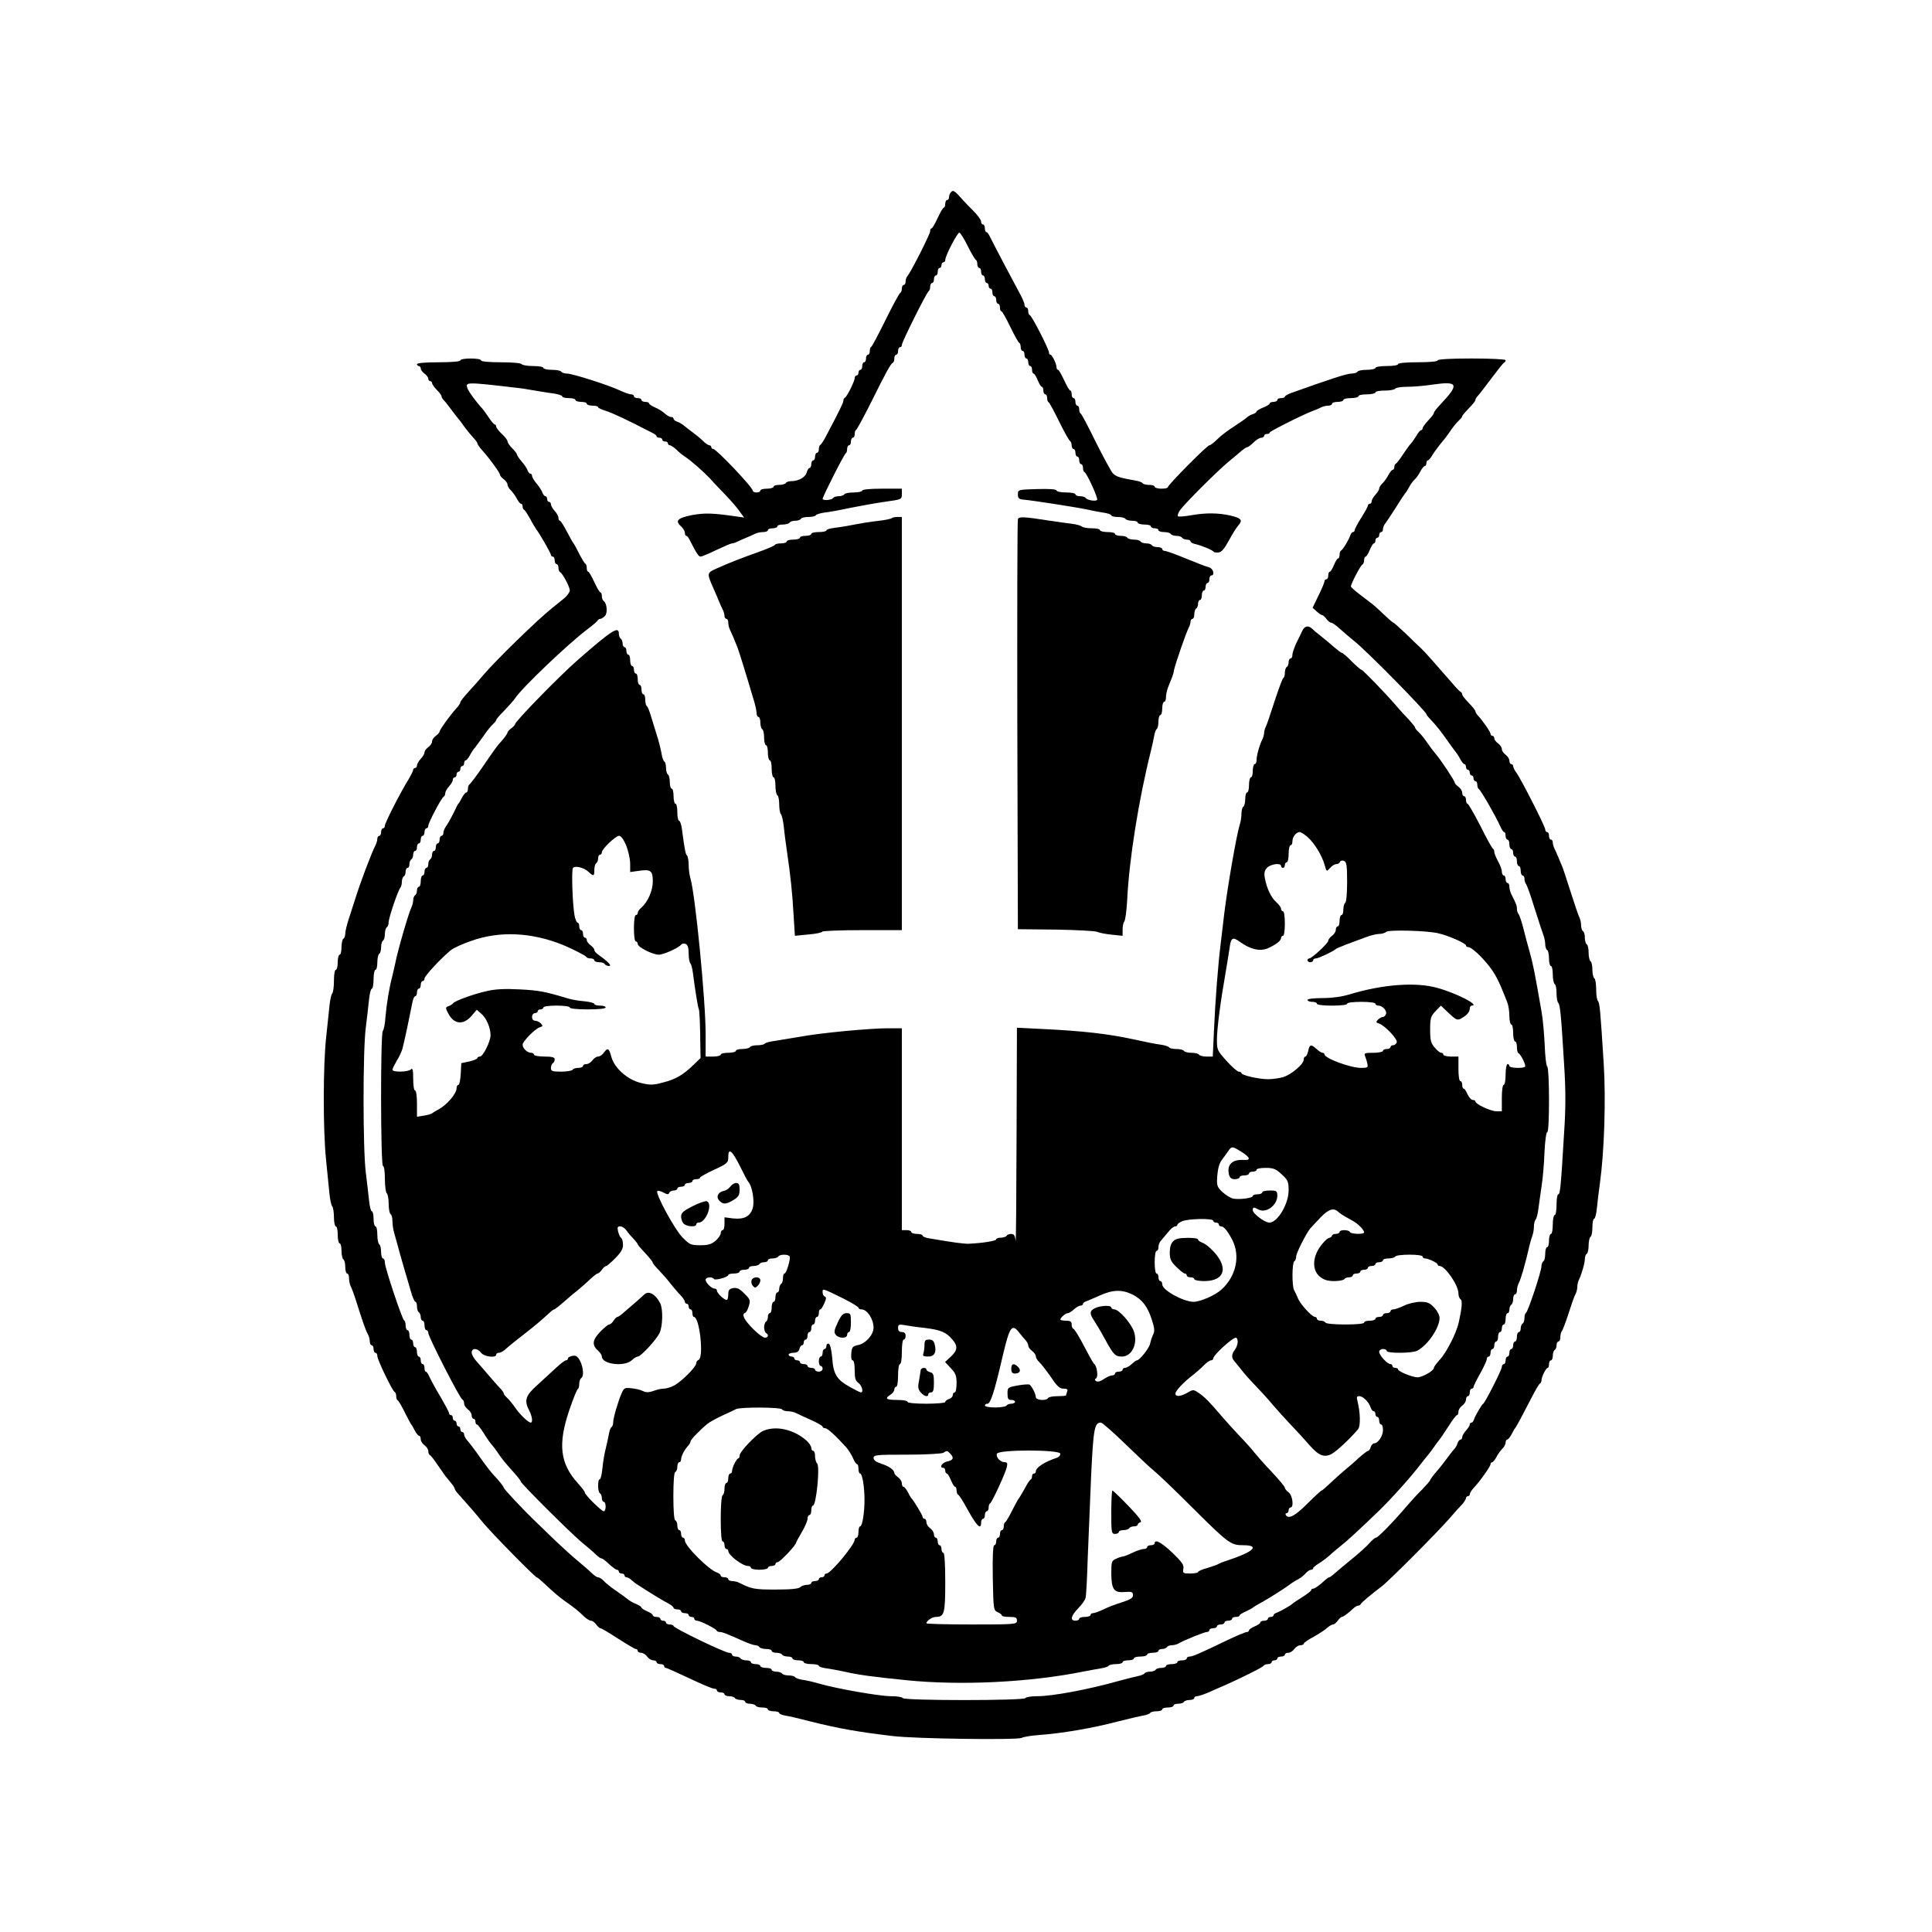 <?xml version="1.0" standalone="no"?>
<!DOCTYPE svg PUBLIC "-//W3C//DTD SVG 20010904//EN"
 "http://www.w3.org/TR/2001/REC-SVG-20010904/DTD/svg10.dtd">
<svg version="1.0" xmlns="http://www.w3.org/2000/svg"
 width="1024pt" height="1024pt" viewBox="0 0 1024 1024"
 preserveAspectRatio="xMidYMid meet">
<g transform="translate(0,1024) scale(0.1,-0.1)"
fill="#000000" stroke="none">
<path d="M5042 9223 c-7 -6 -12 -19 -12 -28 0 -8 -4 -15 -10 -15 -5 0 -10 -9
-10 -20 0 -11 -3 -20 -7 -20 -5 0 -19 -25 -33 -55 -14 -30 -28 -55 -32 -55 -5
0 -8 -7 -8 -16 0 -15 -104 -220 -121 -238 -5 -6 -9 -18 -9 -28 0 -10 -4 -18
-10 -18 -5 0 -10 -9 -10 -19 0 -11 -4 -21 -8 -23 -5 -1 -40 -66 -78 -143 -38
-77 -72 -141 -76 -143 -5 -2 -8 -12 -8 -23 0 -10 -4 -19 -10 -19 -5 0 -10 -9
-10 -20 0 -11 -4 -20 -10 -20 -5 0 -10 -9 -10 -20 0 -11 -4 -20 -10 -20 -5 0
-10 -7 -10 -15 0 -8 -4 -15 -10 -15 -5 0 -10 -6 -10 -14 0 -17 -42 -100 -52
-104 -5 -2 -8 -9 -8 -16 0 -11 -23 -57 -91 -186 -13 -25 -27 -46 -31 -48 -5
-2 -8 -12 -8 -23 0 -10 -4 -19 -10 -19 -5 0 -10 -9 -10 -20 0 -11 -4 -20 -10
-20 -5 0 -10 -9 -10 -20 0 -11 -4 -20 -9 -20 -5 0 -11 -10 -15 -23 -6 -26 -43
-47 -81 -47 -13 0 -27 -4 -30 -10 -3 -5 -19 -10 -36 -10 -16 0 -29 -4 -29 -10
0 -5 -16 -10 -35 -10 -19 0 -35 -4 -35 -10 0 -5 -9 -10 -20 -10 -11 0 -20 4
-20 9 0 18 -193 221 -209 221 -6 0 -11 5 -11 10 0 6 -5 10 -10 10 -6 0 -21 10
-34 23 -12 12 -35 31 -50 42 -15 11 -37 28 -48 37 -11 10 -29 20 -39 23 -11 4
-19 11 -19 16 0 5 -6 9 -13 9 -7 0 -22 8 -33 18 -10 10 -34 25 -51 32 -18 8
-33 18 -33 22 0 5 -9 8 -20 8 -11 0 -20 5 -20 10 0 6 -9 10 -20 10 -11 0 -20
5 -20 10 0 6 -7 10 -15 10 -8 0 -34 9 -58 20 -61 29 -253 90 -281 90 -14 0
-28 5 -31 10 -3 6 -26 10 -51 10 -24 0 -44 5 -44 10 0 6 -24 10 -54 10 -30 0
-58 5 -61 10 -3 6 -52 10 -111 10 -63 0 -104 4 -104 10 0 6 -25 10 -55 10 -30
0 -55 -4 -55 -10 0 -6 -45 -10 -115 -10 -70 0 -115 -4 -115 -10 0 -5 5 -10 10
-10 6 0 10 -6 10 -13 0 -7 9 -19 20 -27 11 -8 20 -20 20 -27 0 -7 5 -13 10
-13 6 0 10 -5 10 -10 0 -6 11 -22 25 -36 14 -14 25 -29 25 -34 0 -5 6 -15 13
-22 7 -7 26 -31 42 -53 17 -22 32 -42 35 -45 3 -3 17 -21 30 -40 14 -19 35
-45 47 -58 13 -13 23 -27 23 -31 0 -5 12 -23 28 -40 40 -45 92 -117 92 -127 0
-5 9 -16 20 -24 11 -8 20 -21 20 -29 0 -7 8 -21 18 -30 9 -9 23 -28 31 -43 8
-16 18 -28 23 -28 4 0 8 -6 8 -14 0 -8 3 -16 8 -18 4 -1 18 -23 32 -48 13 -25
28 -49 32 -55 16 -19 78 -127 78 -136 0 -5 5 -9 10 -9 6 0 10 -9 10 -20 0 -11
5 -20 10 -20 6 0 10 -9 10 -19 0 -11 4 -21 8 -23 13 -5 52 -78 52 -97 0 -10
-15 -30 -32 -44 -18 -15 -46 -37 -61 -49 -82 -66 -298 -277 -362 -352 -22 -26
-59 -68 -83 -94 -23 -25 -42 -49 -42 -54 0 -5 -9 -19 -20 -31 -32 -34 -90
-115 -90 -124 0 -5 -9 -15 -20 -23 -11 -8 -20 -21 -20 -30 0 -9 -9 -22 -20
-30 -11 -8 -20 -20 -20 -28 0 -7 -9 -22 -20 -34 -11 -12 -20 -28 -20 -35 0 -7
-4 -13 -10 -13 -5 0 -10 -5 -10 -10 0 -6 -11 -27 -23 -48 -40 -63 -127 -233
-127 -248 0 -8 -4 -14 -10 -14 -5 0 -10 -9 -10 -20 0 -11 -4 -20 -10 -20 -5 0
-10 -7 -10 -15 0 -8 -4 -23 -9 -33 -24 -47 -84 -207 -110 -292 -6 -19 -20 -62
-31 -96 -11 -33 -20 -70 -20 -82 0 -11 -4 -24 -10 -27 -5 -3 -10 -24 -10 -46
0 -21 -4 -39 -10 -39 -5 0 -10 -18 -10 -40 0 -22 -4 -40 -10 -40 -6 0 -10 -26
-10 -58 0 -32 -4 -62 -9 -67 -5 -6 -11 -32 -14 -60 -3 -27 -11 -104 -18 -170
-17 -152 -17 -494 -1 -650 7 -66 15 -147 18 -180 3 -33 10 -64 15 -69 5 -6 9
-32 9 -58 0 -26 5 -48 10 -48 6 0 10 -20 10 -45 0 -25 5 -45 10 -45 6 0 10
-18 10 -39 0 -22 5 -43 10 -46 6 -3 10 -22 10 -41 0 -19 5 -34 10 -34 6 0 10
-11 10 -25 0 -14 4 -33 9 -43 5 -9 19 -46 30 -82 33 -104 50 -154 61 -172 6
-10 10 -27 10 -38 0 -11 5 -20 10 -20 6 0 10 -9 10 -20 0 -11 5 -20 10 -20 6
0 10 -8 10 -17 0 -20 80 -186 92 -191 5 -2 8 -12 8 -22 0 -10 3 -20 8 -22 4
-1 21 -30 37 -63 17 -33 32 -62 35 -65 3 -3 11 -17 19 -33 8 -15 18 -27 23
-27 4 0 8 -8 8 -18 0 -10 9 -24 20 -32 11 -8 20 -22 20 -31 0 -10 4 -19 8 -21
5 -1 23 -25 42 -53 19 -27 38 -54 42 -60 5 -5 17 -21 28 -34 11 -13 20 -27 20
-31 0 -5 12 -22 28 -38 53 -60 78 -88 122 -142 48 -58 276 -290 285 -290 3 0
21 -15 40 -33 57 -53 78 -71 115 -97 44 -31 67 -49 96 -78 13 -12 29 -22 36
-22 8 0 20 -9 28 -20 8 -11 18 -20 23 -20 5 0 47 -25 93 -55 47 -30 89 -55 94
-55 6 0 10 -4 10 -10 0 -5 8 -10 18 -10 10 0 24 -9 32 -20 8 -11 22 -20 32
-20 10 0 18 -4 18 -10 0 -5 9 -10 20 -10 11 0 20 -4 20 -10 0 -5 4 -10 9 -10
5 0 60 -25 124 -55 63 -30 122 -55 131 -55 9 0 16 -4 16 -10 0 -5 9 -10 20
-10 11 0 20 -4 20 -10 0 -5 11 -10 24 -10 14 0 28 -4 31 -10 3 -5 17 -10 31
-10 13 0 24 -4 24 -10 0 -5 11 -10 24 -10 14 0 28 -5 31 -10 3 -6 19 -10 36
-10 16 0 29 -4 29 -10 0 -5 14 -10 30 -10 17 0 30 -4 30 -9 0 -5 15 -11 33
-14 17 -2 79 -17 137 -32 141 -35 242 -54 430 -76 119 -15 660 -22 685 -10 11
6 52 12 90 15 124 9 283 36 420 72 55 14 115 28 133 31 18 3 35 9 38 14 3 5
18 9 35 9 16 0 29 5 29 10 0 6 14 10 30 10 17 0 30 5 30 10 0 6 11 10 24 10
14 0 28 4 31 10 3 5 17 10 31 10 13 0 24 5 24 10 0 6 7 10 15 10 8 0 37 10 63
21 26 12 63 28 82 36 86 38 205 97 208 105 2 4 12 8 23 8 10 0 19 5 19 10 0 6
7 10 15 10 8 0 15 5 15 10 0 6 9 10 20 10 11 0 20 5 20 10 0 6 8 10 18 10 10
0 24 9 32 20 8 11 22 20 32 20 10 0 18 4 18 8 0 5 24 22 53 37 28 16 61 37 71
47 11 10 25 18 31 18 6 0 17 9 25 20 8 11 18 20 22 20 7 0 36 21 63 47 8 7 18
13 23 13 6 0 12 3 14 8 3 8 58 54 109 92 38 28 302 293 364 365 22 26 50 57
63 70 12 13 22 29 22 35 0 5 5 10 10 10 6 0 10 5 10 10 0 6 9 21 20 33 35 37
90 115 90 126 0 6 4 11 8 11 5 0 15 12 23 27 8 16 22 35 31 44 10 9 18 24 18
33 0 9 4 16 8 16 5 0 15 12 23 27 8 16 16 30 19 33 6 6 39 68 89 165 20 39 39
72 44 73 4 2 7 9 7 16 0 18 24 66 33 66 4 0 7 9 7 20 0 11 5 20 10 20 6 0 10
11 10 24 0 14 5 28 10 31 6 3 10 15 10 26 0 10 5 19 10 19 6 0 10 10 10 23 0
13 4 27 8 32 5 6 21 48 36 95 15 47 31 93 37 102 5 10 9 27 9 38 0 11 4 28 9
38 14 29 31 87 31 110 0 11 5 24 10 27 6 3 10 24 10 45 0 21 5 42 10 45 6 3
10 26 10 51 0 24 4 44 9 44 5 0 12 26 15 58 3 31 10 91 16 132 23 166 32 444
20 632 -18 286 -21 322 -31 333 -5 5 -9 33 -9 61 0 29 -4 56 -10 59 -5 3 -10
24 -10 45 0 21 -4 42 -10 45 -5 3 -10 24 -10 45 0 21 -4 42 -10 45 -5 3 -10
19 -10 35 0 16 -4 32 -10 35 -5 3 -10 17 -10 31 0 13 -4 32 -9 42 -5 9 -26 71
-47 137 -21 66 -41 127 -45 135 -4 8 -12 29 -19 45 -7 17 -16 38 -21 47 -5 10
-9 25 -9 33 0 8 -4 15 -10 15 -5 0 -10 9 -10 20 0 11 -4 20 -10 20 -5 0 -10 6
-10 14 0 15 -123 257 -151 298 -11 14 -19 31 -19 37 0 6 -4 11 -10 11 -5 0
-10 8 -10 18 0 10 -9 24 -20 32 -11 8 -20 21 -20 30 0 9 -9 22 -20 30 -11 8
-20 20 -20 27 0 7 -4 13 -10 13 -5 0 -10 5 -10 11 0 10 -41 69 -67 97 -7 7
-13 17 -13 22 0 5 -16 25 -35 44 -19 20 -35 40 -35 45 0 5 -3 11 -7 13 -5 2
-24 21 -43 44 -84 97 -156 178 -168 188 -7 6 -42 39 -77 74 -36 34 -67 62 -70
62 -3 0 -25 19 -50 43 -24 23 -50 47 -57 52 -7 6 -37 28 -65 50 -29 21 -53 43
-53 47 0 14 52 113 61 116 5 2 9 12 9 23 0 10 4 19 8 19 5 0 14 16 22 35 8 19
17 35 22 35 4 0 8 7 8 15 0 8 5 15 10 15 6 0 10 7 10 15 0 8 5 15 10 15 6 0
10 7 10 15 0 9 5 21 10 28 6 7 31 44 55 82 24 39 48 75 53 81 5 5 15 21 22 35
7 13 20 31 29 39 9 8 22 27 30 43 8 15 18 27 23 27 4 0 8 7 8 15 0 8 4 15 8
15 4 0 15 12 24 28 9 15 26 38 37 52 31 38 35 42 61 80 13 19 32 42 42 51 10
9 18 19 18 23 0 4 16 22 35 42 19 19 35 39 35 44 0 5 6 15 13 22 7 7 39 49 72
93 33 44 63 82 67 83 5 2 8 8 8 13 0 5 -78 9 -180 9 -113 0 -180 -4 -180 -10
0 -6 -42 -10 -105 -10 -63 0 -105 -4 -105 -10 0 -6 -27 -10 -60 -10 -33 0 -60
-4 -60 -10 0 -5 -20 -10 -44 -10 -25 0 -48 -4 -51 -10 -3 -5 -18 -10 -33 -10
-23 0 -112 -29 -319 -103 -18 -7 -33 -15 -33 -19 0 -5 -9 -8 -20 -8 -11 0 -20
-4 -20 -10 0 -5 -9 -10 -20 -10 -11 0 -20 -4 -20 -8 0 -5 -16 -14 -35 -22 -19
-8 -35 -17 -35 -21 0 -4 -9 -11 -20 -14 -11 -3 -26 -12 -32 -18 -7 -7 -38 -28
-67 -47 -30 -19 -70 -49 -88 -67 -18 -18 -37 -33 -43 -33 -12 0 -220 -210
-220 -222 0 -5 -16 -8 -35 -8 -19 0 -35 5 -35 10 0 6 -13 10 -29 10 -17 0 -32
4 -35 9 -3 5 -20 11 -38 14 -85 15 -104 21 -121 40 -9 11 -50 86 -90 166 -39
80 -75 148 -79 149 -5 2 -8 12 -8 23 0 10 -4 19 -10 19 -5 0 -10 9 -10 20 0
11 -4 20 -10 20 -5 0 -10 9 -10 20 0 11 -3 20 -7 20 -5 0 -19 25 -33 55 -14
30 -28 55 -32 55 -5 0 -8 6 -8 13 0 18 -24 67 -32 67 -5 0 -8 5 -8 11 0 18
-93 199 -102 199 -4 0 -8 9 -8 20 0 11 -4 20 -10 20 -5 0 -10 7 -10 15 0 8
-10 31 -21 52 -21 38 -142 267 -163 310 -6 13 -14 23 -18 23 -5 0 -8 9 -8 20
0 11 -4 20 -10 20 -5 0 -10 7 -10 16 0 8 -17 32 -37 52 -21 21 -54 55 -74 78
-28 32 -38 37 -47 27z m88 -289 c19 -38 38 -70 43 -72 4 -2 7 -12 7 -23 0 -10
5 -19 10 -19 6 0 10 -9 10 -20 0 -11 5 -20 10 -20 6 0 10 -9 10 -20 0 -11 5
-20 10 -20 6 0 10 -7 10 -15 0 -8 5 -15 10 -15 6 0 10 -9 10 -20 0 -11 5 -20
10 -20 6 0 10 -9 10 -20 0 -11 5 -20 10 -20 6 0 10 -9 10 -20 0 -11 3 -20 8
-20 4 0 25 -37 47 -83 22 -45 43 -83 48 -85 4 -2 7 -12 7 -23 0 -10 5 -19 10
-19 6 0 10 -9 10 -20 0 -11 5 -20 10 -20 6 0 10 -9 10 -20 0 -11 5 -20 10 -20
6 0 10 -9 10 -20 0 -11 4 -20 8 -20 5 0 14 -16 22 -35 8 -19 17 -35 22 -35 4
0 8 -9 8 -20 0 -11 5 -20 10 -20 6 0 10 -9 10 -19 0 -11 3 -21 8 -23 4 -1 29
-48 56 -103 27 -55 53 -101 58 -103 4 -2 8 -12 8 -23 0 -10 5 -19 10 -19 6 0
10 -9 10 -20 0 -11 5 -20 10 -20 6 0 10 -9 10 -20 0 -11 5 -20 10 -20 6 0 10
-9 10 -19 0 -11 3 -21 8 -23 12 -5 73 -138 67 -147 -6 -10 -53 -2 -61 10 -3 5
-16 9 -30 9 -13 0 -24 5 -24 10 0 6 -22 10 -50 10 -28 0 -50 5 -50 10 0 7 -37
10 -102 8 -102 -3 -103 -3 -103 -28 0 -20 5 -26 30 -28 55 -5 289 -42 335 -52
25 -6 64 -13 88 -17 23 -3 42 -10 42 -14 0 -5 15 -9 34 -9 19 0 38 -4 41 -10
3 -5 19 -10 36 -10 16 0 29 -4 29 -10 0 -5 16 -10 35 -10 19 0 35 -4 35 -10 0
-5 9 -10 20 -10 11 0 20 -4 20 -10 0 -5 13 -10 29 -10 17 0 33 -4 36 -10 3 -5
17 -10 30 -10 13 0 27 -4 30 -10 3 -5 15 -10 26 -10 10 0 19 -4 19 -9 0 -5 10
-11 23 -14 35 -8 91 -31 98 -40 4 -5 16 -7 28 -5 16 2 32 22 54 63 18 33 40
69 50 80 25 28 17 38 -39 52 -65 15 -133 16 -211 2 -35 -6 -67 -9 -70 -5 -3 3
1 16 10 30 21 32 199 210 261 261 27 22 58 48 69 58 11 9 24 17 28 17 4 0 19
11 33 25 14 14 32 25 41 25 8 0 15 5 15 10 0 6 7 10 15 10 8 0 15 3 15 8 0 6
174 94 230 115 14 5 33 13 42 18 10 5 27 9 38 9 11 0 20 5 20 10 0 6 14 10 30
10 17 0 30 5 30 10 0 6 18 10 40 10 22 0 40 5 40 10 0 6 20 10 45 10 25 0 45
5 45 10 0 6 22 10 49 10 28 0 53 5 56 10 3 6 32 10 63 10 31 0 93 5 137 12
135 19 141 2 38 -107 -18 -19 -33 -38 -33 -43 0 -5 -13 -23 -30 -40 -16 -18
-30 -36 -30 -42 0 -5 -4 -10 -8 -10 -4 0 -16 -13 -25 -30 -10 -16 -23 -35 -30
-42 -7 -7 -25 -33 -42 -58 -16 -25 -33 -46 -37 -48 -5 -2 -8 -10 -8 -18 0 -8
-4 -14 -8 -14 -5 0 -15 -12 -23 -27 -8 -16 -22 -35 -31 -44 -10 -9 -18 -22
-18 -28 0 -7 -9 -21 -20 -33 -11 -12 -20 -28 -20 -35 0 -7 -4 -13 -10 -13 -5
0 -10 -4 -10 -10 0 -5 -16 -34 -35 -64 -19 -30 -35 -60 -35 -66 0 -5 -4 -10
-9 -10 -5 0 -11 -8 -14 -17 -8 -24 -40 -77 -49 -81 -5 -2 -8 -12 -8 -23 0 -10
-4 -19 -8 -19 -5 0 -14 -16 -22 -35 -8 -19 -17 -35 -22 -35 -4 0 -8 -9 -8 -20
0 -11 -4 -20 -10 -20 -5 0 -10 -5 -10 -11 0 -6 -14 -40 -32 -76 l-31 -64 21
-19 c12 -11 25 -20 29 -20 5 0 15 -9 23 -20 8 -11 19 -20 25 -20 6 0 28 -15
48 -34 21 -19 54 -47 74 -63 60 -46 383 -374 383 -388 0 -3 10 -16 23 -29 32
-34 52 -59 94 -119 20 -28 39 -54 42 -57 3 -3 12 -17 20 -32 8 -16 18 -28 23
-28 4 0 8 -7 8 -15 0 -8 5 -15 10 -15 6 0 10 -7 10 -15 0 -8 5 -15 10 -15 6 0
10 -7 10 -15 0 -8 5 -15 10 -15 6 0 10 -9 10 -19 0 -11 4 -21 8 -23 9 -3 90
-144 113 -196 8 -18 17 -32 21 -32 5 0 8 -9 8 -20 0 -11 5 -20 10 -20 6 0 10
-11 10 -25 0 -14 5 -25 10 -25 6 0 10 -9 10 -20 0 -11 5 -20 10 -20 6 0 10
-11 10 -25 0 -14 5 -25 10 -25 6 0 10 -11 10 -25 0 -14 5 -25 10 -25 6 0 10
-8 10 -18 0 -10 4 -22 8 -27 5 -6 26 -64 46 -130 21 -66 42 -130 47 -143 5
-13 9 -34 9 -47 0 -13 5 -27 10 -30 6 -3 10 -24 10 -46 0 -21 5 -39 10 -39 6
0 10 -20 10 -44 0 -25 5 -48 10 -51 6 -3 10 -25 10 -49 0 -23 4 -46 9 -51 10
-11 15 -59 31 -325 9 -137 9 -232 0 -365 -17 -287 -21 -325 -31 -325 -5 0 -9
-25 -9 -55 0 -30 -4 -55 -10 -55 -5 0 -10 -22 -10 -50 0 -27 -4 -50 -10 -50
-5 0 -10 -16 -10 -35 0 -19 -4 -35 -10 -35 -5 0 -10 -15 -10 -34 0 -19 -4 -38
-10 -41 -5 -3 -10 -15 -10 -26 0 -27 -72 -243 -82 -247 -4 -2 -8 -14 -8 -27 0
-13 -4 -27 -10 -30 -5 -3 -10 -15 -10 -26 0 -10 -4 -19 -10 -19 -5 0 -10 -11
-10 -25 0 -14 -4 -25 -10 -25 -5 0 -10 -9 -10 -20 0 -11 -4 -20 -10 -20 -5 0
-10 -9 -10 -20 0 -11 -4 -20 -10 -20 -5 0 -10 -9 -10 -20 0 -11 -4 -20 -10
-20 -5 0 -10 -7 -10 -15 0 -14 -86 -185 -99 -195 -10 -8 -42 -63 -48 -82 -3
-10 -9 -18 -14 -18 -5 0 -9 -5 -9 -10 0 -6 -9 -20 -20 -32 -11 -12 -20 -28
-20 -35 0 -7 -4 -13 -9 -13 -5 0 -13 -9 -16 -20 -3 -11 -12 -26 -19 -32 -6 -7
-25 -31 -41 -53 -17 -22 -34 -45 -40 -51 -27 -31 -45 -55 -45 -59 0 -3 -19
-25 -42 -49 -24 -23 -62 -65 -85 -92 -69 -81 -150 -164 -160 -164 -6 0 -21
-13 -34 -28 -13 -15 -55 -54 -94 -85 -38 -31 -80 -66 -92 -77 -12 -11 -25 -20
-28 -20 -4 0 -12 -6 -20 -13 -30 -28 -56 -47 -65 -47 -6 0 -10 -3 -10 -7 0 -5
-21 -21 -48 -38 -26 -16 -49 -32 -52 -35 -9 -9 -65 -41 -82 -47 -10 -3 -18 -9
-18 -14 0 -5 -7 -9 -15 -9 -8 0 -15 -4 -15 -10 0 -5 -9 -10 -20 -10 -11 0 -20
-4 -20 -9 0 -5 -13 -14 -30 -21 -16 -7 -30 -16 -30 -21 0 -5 -6 -9 -12 -9 -7
0 -53 -19 -103 -43 -141 -68 -184 -87 -200 -87 -8 0 -15 -4 -15 -10 0 -5 -11
-10 -25 -10 -14 0 -25 -4 -25 -10 0 -5 -13 -10 -30 -10 -16 0 -30 -4 -30 -10
0 -5 -11 -10 -24 -10 -14 0 -28 -4 -31 -10 -3 -5 -17 -10 -30 -10 -13 0 -26
-4 -29 -9 -3 -5 -18 -11 -33 -14 -16 -3 -62 -15 -103 -26 -163 -46 -352 -81
-432 -81 -31 0 -60 -4 -63 -10 -8 -14 -642 -14 -650 0 -3 6 -32 10 -63 10 -59
0 -284 39 -382 67 -30 9 -70 18 -88 20 -18 3 -35 9 -38 14 -3 5 -18 9 -34 9
-16 0 -32 5 -35 10 -3 5 -17 10 -31 10 -13 0 -24 5 -24 10 0 6 -13 10 -30 10
-16 0 -30 5 -30 10 0 6 -11 10 -25 10 -14 0 -25 5 -25 10 0 6 -11 10 -24 10
-14 0 -28 5 -31 10 -3 6 -15 10 -26 10 -10 0 -19 5 -19 10 0 6 -7 10 -16 10
-22 0 -294 131 -294 142 0 4 -9 8 -20 8 -11 0 -20 5 -20 10 0 6 -7 10 -15 10
-8 0 -15 5 -15 10 0 6 -9 10 -20 10 -11 0 -20 4 -20 9 0 5 -13 14 -30 21 -16
7 -30 16 -30 20 0 4 -14 13 -31 20 -17 7 -36 18 -42 24 -7 6 -35 27 -62 45
-28 19 -57 43 -66 53 -9 10 -22 18 -28 18 -7 0 -22 10 -35 23 -12 12 -45 40
-71 62 -27 22 -79 69 -117 105 -37 36 -91 88 -120 116 -60 58 -158 163 -158
169 0 6 -27 40 -55 69 -11 11 -43 53 -70 91 -27 39 -58 79 -67 89 -10 11 -18
26 -18 33 0 7 -4 13 -10 13 -5 0 -10 7 -10 15 0 8 -4 15 -10 15 -5 0 -10 7
-10 15 0 8 -4 15 -10 15 -5 0 -10 7 -10 15 0 8 -4 15 -10 15 -5 0 -10 5 -10
10 0 6 -20 43 -43 83 -24 39 -50 87 -58 104 -8 18 -17 33 -21 33 -5 0 -8 9 -8
20 0 11 -4 20 -10 20 -5 0 -10 9 -10 20 0 11 -4 20 -10 20 -5 0 -10 11 -10 25
0 14 -4 25 -10 25 -5 0 -10 9 -10 20 0 11 -4 20 -10 20 -5 0 -10 11 -10 25 0
14 -4 25 -10 25 -5 0 -10 11 -10 24 0 13 -3 26 -8 28 -10 4 -102 279 -102 306
0 12 -4 22 -10 22 -5 0 -10 15 -10 34 0 19 -4 38 -10 41 -5 3 -10 26 -10 51 0
24 -4 44 -10 44 -5 0 -10 18 -10 40 0 22 -4 40 -9 40 -5 0 -12 26 -15 58 -3
31 -11 98 -17 147 -16 122 -16 654 0 770 6 50 14 116 17 148 3 31 10 57 15 57
5 0 9 23 9 50 0 28 5 50 10 50 6 0 10 18 10 39 0 22 5 43 10 46 6 3 10 19 10
35 0 16 5 32 10 35 6 3 10 19 10 35 0 16 5 32 10 35 5 3 10 15 10 27 0 23 49
168 62 183 4 5 8 19 8 31 0 13 5 26 10 29 6 3 10 15 10 26 0 10 5 19 10 19 6
0 10 9 10 19 0 11 4 23 10 26 5 3 10 15 10 26 0 10 5 19 10 19 6 0 10 9 10 20
0 11 5 20 10 20 6 0 10 9 10 20 0 11 5 20 10 20 6 0 10 9 10 20 0 11 5 20 10
20 6 0 10 6 10 13 0 16 71 151 82 155 4 2 8 10 8 18 0 8 9 24 20 36 11 12 20
28 20 35 0 7 5 13 10 13 6 0 10 7 10 15 0 8 5 15 10 15 6 0 10 7 10 15 0 8 5
15 10 15 6 0 10 7 10 15 0 8 4 15 8 15 5 0 15 12 23 28 8 15 20 33 27 40 6 8
26 35 44 60 17 26 40 54 50 63 10 9 18 19 18 23 0 4 19 26 43 50 23 24 49 53
57 65 39 58 280 288 386 368 27 20 51 41 52 45 2 4 8 8 14 8 5 0 16 7 24 15
16 16 11 69 -7 80 -5 4 -9 15 -9 26 0 10 -3 19 -7 19 -5 0 -19 25 -33 55 -14
30 -28 55 -32 55 -5 0 -8 9 -8 19 0 11 -3 21 -7 23 -5 2 -19 26 -33 53 -14 28
-27 52 -30 55 -3 3 -19 31 -35 62 -17 32 -33 58 -37 58 -5 0 -8 7 -8 15 0 9
-9 25 -20 37 -11 12 -20 28 -20 35 0 7 -4 13 -10 13 -5 0 -10 7 -10 15 0 8 -4
15 -9 15 -5 0 -12 8 -16 19 -3 10 -17 31 -30 47 -14 16 -25 35 -25 42 0 6 -4
12 -9 12 -5 0 -12 8 -15 18 -3 9 -17 30 -31 46 -14 16 -25 33 -25 37 0 4 -11
19 -25 33 -14 14 -25 30 -25 37 0 6 -13 24 -30 39 -16 15 -30 33 -30 39 0 6
-3 11 -7 11 -5 0 -19 17 -33 38 -14 20 -29 42 -35 48 -29 31 -71 88 -77 105
-13 35 -9 35 257 4 22 -2 67 -9 100 -15 33 -6 79 -13 103 -16 23 -4 42 -10 42
-15 0 -5 16 -9 35 -9 19 0 35 -4 35 -10 0 -5 14 -10 30 -10 17 0 30 -4 30 -10
0 -5 14 -10 30 -10 17 0 30 -3 30 -8 0 -4 19 -13 42 -20 35 -11 114 -48 245
-116 13 -6 23 -14 23 -18 0 -5 7 -8 15 -8 8 0 15 -4 15 -10 0 -5 7 -10 15 -10
8 0 15 -4 15 -10 0 -5 5 -10 10 -10 6 0 21 -10 34 -22 13 -13 33 -30 46 -38
35 -23 101 -82 135 -118 16 -19 53 -57 80 -85 28 -29 61 -67 74 -86 l25 -34
-50 7 c-118 17 -159 18 -226 6 -76 -15 -92 -30 -59 -59 11 -10 21 -26 21 -35
0 -9 3 -16 8 -16 4 0 12 -10 18 -23 35 -69 47 -87 57 -87 7 0 45 16 84 35 40
19 77 35 83 35 6 0 18 4 28 9 9 5 31 14 47 21 17 7 38 16 47 21 10 5 29 9 43
9 14 0 25 5 25 10 0 6 11 10 25 10 14 0 25 5 25 10 0 6 13 10 29 10 17 0 33 5
36 10 3 6 17 10 30 10 13 0 27 5 30 10 3 6 21 10 40 10 19 0 36 4 39 9 3 5 23
11 43 14 21 2 83 13 138 25 55 11 139 26 188 33 86 12 87 12 87 41 l0 28 -105
0 c-63 0 -105 -4 -105 -10 0 -5 -20 -10 -44 -10 -25 0 -48 -4 -51 -10 -3 -5
-17 -10 -30 -10 -13 0 -27 -4 -30 -10 -7 -11 -55 -14 -55 -4 0 12 115 239 123
242 4 2 7 12 7 23 0 10 5 19 10 19 6 0 10 9 10 20 0 11 5 20 10 20 6 0 10 9
10 19 0 11 3 21 8 23 4 2 40 68 80 148 80 161 103 203 115 208 4 2 7 12 7 23
0 10 5 19 10 19 6 0 10 9 10 20 0 11 5 20 10 20 6 0 10 5 10 12 0 16 133 282
143 286 4 2 7 12 7 23 0 10 5 19 10 19 6 0 10 9 10 20 0 11 5 20 10 20 6 0 10
9 10 20 0 11 5 20 10 20 6 0 10 7 10 15 0 8 5 15 10 15 6 0 10 6 10 12 0 23
65 147 75 145 6 -2 26 -34 45 -73z"/>
<path d="M4727 7494 c-4 -4 -37 -11 -74 -15 -38 -4 -93 -13 -123 -19 -30 -6
-76 -14 -102 -17 -27 -3 -48 -9 -48 -14 0 -5 -18 -9 -40 -9 -22 0 -40 -4 -40
-10 0 -5 -13 -10 -30 -10 -16 0 -30 -4 -30 -10 0 -5 -16 -10 -35 -10 -19 0
-35 -4 -35 -10 0 -5 -13 -10 -29 -10 -16 0 -31 -3 -33 -7 -1 -5 -37 -20 -78
-35 -98 -35 -163 -60 -227 -89 -58 -26 -58 -24 -21 -109 11 -25 25 -56 30 -70
6 -14 14 -33 19 -42 5 -10 9 -25 9 -33 0 -8 5 -15 10 -15 6 0 10 -9 10 -20 0
-11 4 -28 9 -38 8 -16 21 -46 40 -94 8 -21 46 -143 85 -275 9 -28 16 -61 16
-72 0 -12 5 -21 10 -21 6 0 10 -13 10 -29 0 -17 5 -33 10 -36 6 -3 10 -24 10
-46 0 -21 5 -39 10 -39 6 0 10 -18 10 -40 0 -22 5 -40 10 -40 6 0 10 -20 10
-45 0 -25 5 -45 10 -45 6 0 10 -20 10 -44 0 -25 5 -48 10 -51 6 -3 10 -25 10
-49 0 -23 4 -46 9 -51 5 -6 12 -35 15 -65 3 -30 10 -86 16 -125 20 -136 30
-231 36 -342 l7 -113 71 7 c39 3 73 10 74 15 2 4 98 8 213 8 l209 0 0 1095 0
1095 -23 0 c-13 0 -27 -3 -30 -6z"/>
<path d="M5395 7488 c-3 -7 -4 -499 -3 -1093 l3 -1080 200 -2 c110 -2 209 -7
220 -12 11 -5 46 -12 78 -15 l57 -6 0 33 c0 18 4 37 9 43 5 5 12 54 15 109 10
216 61 536 126 795 6 25 14 60 17 78 3 18 9 35 14 38 5 3 9 21 9 40 0 19 5 34
10 34 6 0 10 16 10 35 0 19 5 35 10 35 6 0 10 11 10 25 0 13 5 37 11 52 6 15
15 37 19 48 5 11 11 31 13 45 6 30 64 198 77 222 6 10 10 25 10 33 0 8 5 15
10 15 6 0 10 11 10 24 0 14 5 28 10 31 6 3 10 15 10 26 0 10 5 19 10 19 6 0
10 11 10 25 0 14 5 25 10 25 6 0 10 9 10 20 0 11 5 20 10 20 6 0 10 9 10 20 0
11 5 20 10 20 21 0 10 38 -12 43 -13 3 -67 24 -121 46 -55 23 -105 41 -113 41
-8 0 -14 5 -14 10 0 6 -11 10 -24 10 -14 0 -28 5 -31 10 -3 6 -17 10 -30 10
-13 0 -27 5 -30 10 -3 6 -19 10 -35 10 -16 0 -32 5 -35 10 -3 6 -19 10 -36 10
-16 0 -29 5 -29 10 0 6 -18 10 -40 10 -22 0 -40 5 -40 10 0 6 -19 10 -43 10
-24 0 -47 4 -52 9 -6 5 -30 12 -55 15 -25 3 -76 10 -115 16 -141 22 -165 23
-170 8z"/>
<path d="M6903 6898 c-6 -13 -20 -43 -32 -66 -11 -24 -21 -52 -21 -63 0 -10
-4 -19 -10 -19 -5 0 -10 -9 -10 -19 0 -11 -4 -23 -10 -26 -5 -3 -10 -17 -10
-30 0 -13 -3 -25 -7 -27 -5 -1 -25 -57 -47 -123 -21 -66 -42 -128 -47 -137 -5
-10 -9 -25 -9 -33 0 -8 -4 -23 -9 -33 -15 -29 -31 -87 -31 -110 0 -12 -4 -22
-10 -22 -5 0 -10 -16 -10 -35 0 -19 -4 -35 -10 -35 -5 0 -10 -18 -10 -40 0
-22 -4 -40 -10 -40 -5 0 -10 -15 -10 -34 0 -19 -4 -38 -10 -41 -5 -3 -10 -20
-10 -37 0 -18 -4 -45 -10 -62 -17 -57 -62 -315 -81 -466 -5 -41 -13 -113 -19
-160 -14 -113 -29 -305 -36 -467 l-6 -133 -34 0 c-18 0 -36 5 -39 10 -3 6 -21
10 -40 10 -19 0 -37 5 -40 10 -3 6 -21 10 -40 10 -19 0 -36 4 -39 9 -3 5 -23
11 -43 14 -21 2 -90 16 -153 30 -126 27 -261 43 -472 53 l-138 7 -2 -584 c-1
-321 -3 -567 -5 -546 -3 28 -9 37 -23 37 -10 0 -22 -4 -25 -10 -3 -5 -17 -10
-31 -10 -13 0 -24 -4 -24 -9 0 -8 -74 -20 -145 -23 -27 -1 -84 7 -207 28 -21
3 -38 10 -38 15 0 5 -13 9 -30 9 -16 0 -30 5 -30 10 0 6 -11 10 -25 10 l-25 0
0 535 0 535 -72 0 c-98 0 -363 -25 -468 -45 -47 -8 -107 -18 -133 -22 -26 -3
-50 -10 -53 -14 -3 -5 -20 -9 -39 -9 -19 0 -37 -4 -40 -10 -3 -5 -22 -10 -41
-10 -19 0 -34 -4 -34 -10 0 -5 -18 -10 -40 -10 -22 0 -40 -4 -40 -10 0 -5 -18
-10 -40 -10 l-40 0 0 118 c0 181 -55 743 -81 828 -5 17 -9 48 -9 70 0 22 -4
44 -9 50 -8 8 -12 29 -27 142 -3 23 -10 42 -15 42 -5 0 -9 20 -9 45 0 25 -4
45 -10 45 -5 0 -10 18 -10 40 0 22 -4 40 -10 40 -5 0 -10 15 -10 34 0 19 -4
38 -10 41 -5 3 -10 19 -10 35 0 16 -4 31 -9 34 -5 3 -11 20 -14 38 -3 18 -12
56 -20 83 -9 28 -24 77 -34 110 -9 33 -21 62 -25 63 -4 2 -8 17 -8 33 0 16 -4
29 -10 29 -5 0 -10 11 -10 25 0 14 -4 25 -10 25 -5 0 -10 14 -10 30 0 17 -4
30 -10 30 -5 0 -10 9 -10 20 0 11 -4 20 -10 20 -5 0 -10 14 -10 30 0 17 -4 30
-10 30 -5 0 -10 9 -10 20 0 11 -4 20 -10 20 -5 0 -10 9 -10 19 0 11 -5 23 -10
26 -5 3 -10 15 -10 26 0 43 -36 20 -220 -141 -92 -80 -330 -324 -330 -338 0
-4 -9 -14 -20 -22 -11 -8 -20 -18 -20 -22 0 -7 -21 -35 -47 -63 -6 -6 -42 -56
-79 -111 -37 -54 -72 -100 -76 -102 -4 -2 -8 -12 -8 -23 0 -10 -4 -19 -8 -19
-5 0 -15 -12 -23 -27 -8 -16 -16 -30 -20 -33 -3 -3 -13 -23 -23 -45 -11 -22
-27 -52 -37 -67 -11 -14 -19 -33 -19 -42 0 -9 -4 -16 -10 -16 -5 0 -10 -9 -10
-20 0 -11 -4 -20 -10 -20 -5 0 -10 -9 -10 -20 0 -11 -4 -20 -10 -20 -5 0 -10
-9 -10 -19 0 -11 -5 -23 -10 -26 -6 -3 -10 -15 -10 -26 0 -10 -4 -19 -10 -19
-5 0 -10 -9 -10 -20 0 -11 -4 -20 -10 -20 -5 0 -10 -13 -10 -30 0 -16 -4 -30
-10 -30 -5 0 -10 -9 -10 -19 0 -11 -4 -23 -10 -26 -5 -3 -10 -15 -10 -26 0
-10 -4 -27 -9 -37 -13 -24 -73 -229 -86 -297 -3 -16 -11 -48 -16 -70 -17 -65
-30 -146 -36 -215 -2 -36 -9 -69 -14 -74 -13 -14 -12 -716 1 -716 6 0 10 -30
10 -69 0 -39 5 -73 10 -76 5 -3 10 -28 10 -55 0 -27 5 -52 10 -55 6 -3 10 -20
10 -37 0 -18 4 -45 9 -62 5 -17 14 -49 20 -71 9 -37 47 -166 74 -257 7 -21 15
-38 19 -38 5 0 8 -11 8 -24 0 -14 4 -28 10 -31 5 -3 10 -15 10 -26 0 -10 5
-19 10 -19 6 0 10 -11 10 -25 0 -14 5 -25 10 -25 6 0 10 -7 10 -15 0 -20 168
-349 181 -353 5 -2 9 -11 9 -21 0 -9 9 -23 20 -31 11 -8 20 -22 20 -32 0 -10
5 -18 10 -18 6 0 10 -7 10 -15 0 -8 3 -15 8 -15 4 0 20 -21 37 -48 16 -26 35
-53 43 -61 7 -8 21 -26 30 -40 21 -32 36 -50 84 -104 21 -23 38 -45 38 -49 0
-10 266 -275 324 -323 27 -22 60 -50 72 -62 13 -13 27 -23 32 -23 5 0 23 -13
40 -30 18 -16 36 -30 42 -30 5 0 10 -4 10 -10 0 -5 7 -10 15 -10 8 0 15 -4 15
-10 0 -5 5 -10 11 -10 6 0 16 -6 23 -12 8 -7 22 -19 32 -25 50 -33 142 -90
167 -102 15 -8 27 -18 27 -23 0 -4 9 -8 20 -8 11 0 20 -4 20 -10 0 -5 9 -10
20 -10 11 0 20 -4 20 -10 0 -5 7 -10 15 -10 8 0 15 -4 15 -10 0 -5 6 -10 14
-10 17 0 100 -42 104 -52 2 -5 10 -8 17 -8 14 0 27 -5 127 -49 26 -12 54 -21
62 -21 8 0 18 -4 21 -10 3 -5 19 -10 36 -10 16 0 29 -4 29 -10 0 -5 11 -10 24
-10 14 0 28 -4 31 -10 3 -5 17 -10 31 -10 13 0 24 -4 24 -10 0 -5 14 -10 30
-10 17 0 30 -4 30 -10 0 -5 18 -10 40 -10 22 0 40 -4 40 -9 0 -5 19 -11 43
-14 23 -3 65 -11 92 -17 80 -18 149 -27 325 -45 290 -30 659 -12 945 46 28 5
67 13 88 16 20 3 40 9 43 14 3 5 21 9 40 9 19 0 34 5 34 10 0 6 14 10 30 10
17 0 30 5 30 10 0 6 16 10 35 10 19 0 35 5 35 10 0 6 14 10 30 10 17 0 30 5
30 10 0 6 9 10 19 10 11 0 23 5 26 10 3 6 15 10 26 10 10 0 27 4 37 10 33 19
135 60 148 60 8 0 14 5 14 10 0 6 9 10 20 10 11 0 20 5 20 10 0 6 9 10 20 10
11 0 20 5 20 10 0 6 9 10 20 10 11 0 20 5 20 10 0 6 9 10 20 10 11 0 20 3 20
8 0 4 15 13 33 21 17 8 34 17 37 20 3 3 25 17 50 30 42 23 132 81 156 100 5 4
21 14 35 21 13 7 31 21 40 32 9 10 21 18 28 18 6 0 11 4 11 8 0 4 13 15 29 25
16 9 42 29 59 44 17 16 44 38 60 51 29 22 94 82 197 181 69 67 170 179 225
251 14 18 32 41 40 50 8 10 22 28 30 40 8 12 20 28 25 34 6 6 28 39 50 73 22
35 43 63 48 63 4 0 7 8 7 18 0 10 9 24 20 32 11 8 20 22 20 32 0 10 5 18 10
18 6 0 10 9 10 20 0 11 5 20 10 20 6 0 10 4 10 9 0 5 16 37 35 71 19 34 35 68
35 76 0 8 5 14 10 14 6 0 10 9 10 20 0 11 5 20 10 20 6 0 10 9 10 20 0 11 5
20 10 20 6 0 10 11 10 25 0 14 5 25 10 25 6 0 10 9 10 20 0 11 5 20 10 20 6 0
10 14 10 30 0 17 5 30 10 30 6 0 10 9 10 19 0 11 5 23 10 26 6 3 10 17 10 31
0 13 5 24 10 24 6 0 10 9 10 20 0 11 4 28 9 38 11 19 35 103 52 177 6 28 15
60 20 73 5 13 9 35 9 50 0 16 4 32 9 38 5 5 12 32 15 59 4 28 11 82 17 120 6
39 13 118 15 178 3 59 9 107 15 107 12 0 12 333 0 346 -6 5 -12 59 -14 119 -3
61 -10 137 -16 170 -38 217 -45 254 -65 325 -9 30 -23 84 -32 120 -9 36 -21
69 -25 75 -5 5 -9 17 -9 27 0 18 -4 28 -28 75 -7 13 -12 32 -12 43 0 11 -4 20
-10 20 -5 0 -10 9 -10 20 0 11 -4 20 -10 20 -5 0 -10 9 -10 20 0 11 -9 35 -20
55 -11 20 -20 42 -20 49 0 8 -3 16 -7 18 -5 2 -35 56 -67 121 -33 64 -63 117
-68 117 -4 0 -8 9 -8 20 0 11 -4 20 -10 20 -5 0 -10 8 -10 18 0 10 -9 24 -20
32 -11 8 -20 18 -20 23 0 8 -69 113 -95 144 -23 28 -32 40 -55 73 -13 19 -32
42 -42 51 -10 9 -18 19 -18 23 0 4 -15 22 -32 41 -18 18 -50 53 -70 77 -57 66
-175 188 -182 188 -4 0 -27 20 -52 45 -24 25 -48 45 -52 45 -4 0 -22 14 -41
30 -18 16 -49 42 -68 57 -20 15 -42 34 -49 41 -19 18 -39 15 -51 -10z m28
-1095 c37 -33 76 -98 90 -148 10 -36 10 -36 28 -16 10 12 25 21 34 21 8 0 17
5 19 12 2 6 12 9 21 5 14 -5 17 -22 17 -111 0 -59 -4 -108 -10 -111 -5 -3 -10
-19 -10 -36 0 -16 -4 -29 -10 -29 -5 0 -10 -13 -10 -30 0 -16 -4 -30 -10 -30
-5 0 -10 -8 -10 -18 0 -10 -9 -24 -20 -32 -11 -8 -20 -20 -20 -26 0 -13 -87
-94 -101 -94 -5 0 -9 -4 -9 -10 0 -5 7 -10 15 -10 8 0 15 5 15 10 0 6 6 10 14
10 13 0 94 38 106 50 3 3 28 13 55 24 28 10 72 27 100 37 27 11 61 19 75 19
14 0 31 5 37 11 12 12 218 7 278 -8 55 -13 145 -53 145 -64 0 -5 6 -9 13 -9
16 0 73 -52 113 -105 28 -36 49 -77 74 -140 4 -11 13 -33 19 -48 6 -15 11 -48
11 -72 0 -25 5 -45 10 -45 6 0 10 -20 10 -45 0 -25 5 -45 10 -45 6 0 10 -13
10 -29 0 -16 3 -31 8 -33 12 -5 42 -65 35 -72 -10 -10 -83 -7 -83 4 0 6 -4 10
-10 10 -5 0 -10 -25 -10 -55 0 -30 -4 -55 -10 -55 -6 0 -10 -30 -10 -70 l0
-70 -29 0 c-30 0 -111 38 -111 52 0 4 -6 8 -14 8 -8 0 -20 14 -28 30 -7 17
-16 30 -20 30 -5 0 -8 9 -8 20 0 11 -4 20 -10 20 -6 0 -10 28 -10 65 l0 65
-40 0 c-22 0 -40 5 -40 10 0 6 -5 10 -11 10 -7 0 -22 12 -35 28 -20 23 -24 38
-24 95 0 60 3 70 28 97 l29 30 42 -40 c37 -35 45 -39 64 -29 31 17 47 35 47
53 0 9 5 16 10 16 47 0 -77 65 -182 94 -114 32 -290 19 -467 -35 -40 -12 -92
-19 -142 -19 -46 0 -79 -4 -79 -10 0 -5 11 -10 25 -10 14 0 25 -4 25 -10 0 -6
33 -10 80 -10 47 0 80 4 80 10 0 6 32 10 75 10 43 0 75 -4 75 -10 0 -5 7 -10
16 -10 22 0 47 -28 40 -45 -3 -8 -10 -15 -16 -15 -6 0 -18 -6 -26 -14 -12 -13
-12 -15 5 -21 30 -9 101 -84 94 -100 -3 -8 -11 -15 -19 -15 -8 0 -14 -4 -14
-10 0 -5 -9 -10 -20 -10 -11 0 -20 -4 -20 -10 0 -5 -23 -10 -51 -10 -45 0 -50
-2 -44 -17 4 -10 10 -28 12 -40 5 -21 2 -23 -33 -23 -57 0 -194 51 -194 72 0
4 -5 8 -10 8 -6 0 -20 9 -32 20 -29 27 -37 25 -44 -10 -4 -16 -10 -30 -15 -30
-5 0 -9 -7 -9 -16 0 -24 -65 -79 -109 -93 -21 -6 -57 -11 -79 -11 -50 0 -142
21 -142 32 0 4 -6 8 -14 8 -8 0 -37 26 -65 57 -49 54 -51 59 -51 112 0 59 19
204 46 356 8 50 18 108 21 130 7 56 16 61 55 33 55 -40 106 -52 148 -34 44 20
70 40 70 55 0 6 5 11 10 11 6 0 10 28 10 65 0 37 -4 65 -10 65 -5 0 -10 6 -10
13 0 7 -11 23 -25 35 -27 23 -51 73 -61 128 -5 26 -2 40 11 54 19 21 75 28 75
10 0 -5 5 -10 10 -10 6 0 10 7 10 15 0 8 5 15 10 15 6 0 10 20 10 45 0 25 5
45 10 45 6 0 10 9 10 20 0 24 19 49 38 50 7 0 26 -12 43 -27z m-3612 -44 c11
-29 21 -72 21 -96 l0 -45 43 6 c66 10 77 2 77 -55 0 -50 -26 -109 -61 -140
-11 -9 -19 -21 -19 -28 0 -6 -4 -11 -10 -11 -6 0 -10 -30 -10 -70 0 -40 4 -70
10 -70 6 0 10 -6 10 -13 0 -17 79 -57 112 -57 26 0 107 37 119 54 4 5 14 6 23
3 11 -5 16 -19 16 -50 0 -24 4 -47 9 -53 5 -5 11 -29 14 -54 11 -85 26 -181
31 -189 3 -5 6 -65 7 -133 l2 -126 -34 -33 c-58 -56 -96 -79 -163 -96 -55 -15
-70 -15 -119 -3 -71 17 -140 78 -157 139 -12 46 -19 50 -40 21 -8 -11 -21 -20
-30 -20 -9 0 -22 -9 -30 -20 -8 -11 -22 -20 -32 -20 -10 0 -18 -4 -18 -10 0
-5 -11 -10 -24 -10 -14 0 -28 -4 -31 -10 -3 -5 -31 -10 -61 -10 -47 0 -54 3
-54 19 0 11 5 23 10 26 6 3 10 13 10 21 0 10 -14 14 -55 14 -30 0 -55 5 -55
10 0 6 -7 10 -16 10 -19 0 -44 24 -44 43 0 17 66 85 91 92 17 6 17 8 5 21 -8
8 -22 14 -30 14 -9 0 -16 8 -16 20 0 11 7 20 15 20 8 0 15 5 15 10 0 6 7 10
15 10 8 0 15 5 15 10 0 6 30 10 70 10 40 0 70 -4 70 -10 0 -6 38 -10 95 -10
57 0 95 4 95 10 0 6 -13 10 -30 10 -16 0 -30 4 -30 9 0 5 -24 11 -52 14 -29 2
-69 9 -88 15 -122 37 -156 43 -255 48 -79 4 -128 2 -175 -9 -72 -16 -170 -52
-179 -65 -3 -5 -14 -11 -24 -15 -16 -6 -17 -9 -2 -37 30 -59 79 -65 123 -16
l29 34 25 -22 c26 -22 48 -74 48 -113 0 -33 -40 -113 -56 -113 -8 0 -14 -4
-14 -8 0 -5 -19 -12 -42 -18 l-43 -9 -3 -57 c-2 -32 -7 -58 -12 -58 -6 0 -10
-8 -10 -18 0 -29 -53 -90 -97 -113 -16 -8 -30 -17 -33 -20 -3 -3 -22 -9 -42
-12 l-38 -6 0 70 c0 39 -4 69 -10 69 -6 0 -10 27 -10 62 0 48 -3 59 -12 50
-15 -15 -98 -16 -98 -2 0 6 11 27 23 48 13 20 27 51 31 67 15 63 30 132 52
243 3 17 10 32 15 32 5 0 9 9 9 20 0 11 5 20 10 20 6 0 10 9 10 20 0 11 5 20
10 20 6 0 10 6 10 14 0 13 92 112 140 150 13 11 61 33 105 48 151 55 323 47
490 -21 51 -21 120 -57 123 -63 2 -5 12 -8 23 -8 10 0 19 -4 19 -10 0 -5 11
-10 24 -10 14 0 28 -4 31 -10 3 -5 14 -10 23 -10 17 0 -5 23 -57 60 -12 8 -21
19 -21 25 0 6 -9 17 -20 25 -11 8 -20 20 -20 27 0 7 -4 13 -10 13 -5 0 -10 9
-10 20 0 11 -4 20 -10 20 -5 0 -10 9 -10 20 0 11 -4 20 -9 20 -5 0 -12 17 -16
38 -11 63 -17 244 -8 252 12 13 59 1 82 -21 27 -25 31 -24 31 10 0 17 5 33 10
36 6 3 10 15 10 26 0 10 5 19 10 19 6 0 10 6 10 13 0 17 72 86 91 87 10 0 24
-19 38 -51z m3261 -1624 c47 -29 51 -46 13 -43 -62 4 -92 -25 -79 -78 5 -17
13 -24 31 -24 14 0 25 5 25 10 0 6 11 10 25 10 14 0 25 5 25 10 0 6 9 10 20
10 11 0 20 5 20 10 0 6 22 10 48 10 41 0 54 -5 85 -34 33 -30 37 -39 37 -85 0
-73 -59 -171 -102 -171 -25 0 -88 48 -88 66 0 17 5 17 31 3 40 -21 99 23 99
73 0 26 -3 28 -40 28 -22 0 -40 -4 -40 -10 0 -5 -11 -10 -25 -10 -14 0 -25 -4
-25 -9 0 -11 -69 -20 -103 -14 -15 3 -40 19 -58 35 -29 28 -31 34 -27 88 3 36
11 66 24 82 10 14 26 35 34 47 18 27 22 26 70 -4z m-2658 -76 c20 -41 40 -79
45 -84 20 -22 33 -101 23 -137 -13 -45 -45 -62 -104 -56 l-46 6 0 -34 c0 -19
-4 -34 -10 -34 -5 0 -10 -7 -10 -16 0 -9 -12 -27 -27 -40 -22 -19 -40 -24 -82
-24 -49 0 -56 3 -95 43 -41 42 -144 232 -132 244 3 4 18 0 33 -8 20 -11 27
-11 30 -1 3 6 13 12 24 12 10 0 19 5 19 10 0 6 9 10 20 10 11 0 20 5 20 10 0
6 9 10 20 10 11 0 20 5 20 10 0 6 9 10 20 10 11 0 20 3 20 8 0 4 34 23 75 42
71 33 75 37 75 68 0 51 20 35 62 -49z m3170 -241 c13 -12 23 -18 80 -50 27
-15 58 -47 58 -60 0 -11 -68 -10 -75 2 -3 6 -17 10 -31 10 -13 0 -24 -4 -24
-10 0 -5 -9 -10 -20 -10 -11 0 -20 -4 -20 -9 0 -5 -8 -11 -18 -13 -9 -3 -30
-24 -46 -47 -41 -59 -41 -125 0 -158 21 -17 42 -23 76 -23 26 0 50 5 53 10 3
6 15 10 26 10 10 0 19 5 19 10 0 6 9 10 20 10 11 0 20 5 20 10 0 6 9 10 20 10
11 0 20 5 20 10 0 6 9 10 20 10 11 0 20 5 20 10 0 6 9 10 20 10 11 0 20 5 20
10 0 6 13 10 29 10 17 0 33 5 36 10 3 6 37 10 76 10 39 0 69 -4 69 -10 0 -5 6
-10 13 -10 18 0 67 -24 67 -32 0 -5 5 -8 10 -8 30 0 100 -102 100 -145 0 -13
5 -27 11 -31 11 -7 8 -44 -9 -122 -13 -59 -66 -162 -102 -200 -16 -18 -30 -36
-30 -42 0 -15 -61 -50 -87 -50 -27 0 -103 31 -103 42 0 5 -7 8 -15 8 -8 0 -15
5 -15 10 0 6 -5 10 -10 10 -17 0 -60 47 -60 65 0 8 9 15 20 15 11 0 20 -4 20
-10 0 -14 136 -13 162 1 56 30 118 121 118 174 0 14 -13 39 -29 55 -23 25 -36
30 -73 30 -24 0 -63 -9 -86 -20 -22 -11 -48 -20 -57 -20 -8 0 -15 -4 -15 -10
0 -5 -9 -10 -20 -10 -11 0 -20 -4 -20 -10 0 -5 -9 -10 -20 -10 -11 0 -20 -4
-20 -10 0 -5 -13 -10 -30 -10 -16 0 -30 -4 -30 -10 0 -6 -40 -10 -99 -10 -56
0 -103 4 -106 10 -3 6 -15 10 -26 10 -10 0 -19 5 -19 10 0 6 -5 10 -10 10 -16
0 -73 62 -89 95 -7 17 -17 38 -22 47 -12 24 -11 145 1 153 6 3 10 15 10 25 0
18 51 119 74 148 6 7 30 33 54 58 43 45 70 54 94 32z m-662 -48 c0 -5 7 -10
15 -10 8 0 15 -4 15 -10 0 -5 5 -10 11 -10 16 0 34 -22 60 -71 44 -86 21 -193
-57 -264 -34 -31 -113 -65 -149 -65 -56 2 -165 62 -165 93 0 9 -4 17 -10 17
-5 0 -10 9 -10 20 0 11 -4 20 -10 20 -6 0 -10 27 -10 60 0 33 4 60 10 60 6 0
10 9 10 21 0 11 6 26 13 33 6 7 23 27 37 44 14 18 31 32 38 32 6 0 12 3 12 8
0 4 10 12 23 18 28 15 167 18 167 4z m-3110 -51 c8 -12 25 -32 38 -45 12 -13
22 -26 22 -29 0 -3 18 -24 40 -47 22 -24 40 -46 40 -51 0 -4 15 -22 33 -40 17
-18 46 -50 62 -72 17 -21 40 -48 53 -61 12 -13 22 -28 22 -34 0 -5 5 -10 10
-10 6 0 10 -7 10 -15 0 -8 5 -15 10 -15 6 0 10 -9 10 -20 0 -11 3 -20 8 -20
30 0 54 -218 24 -228 -6 -2 -12 -10 -12 -18 0 -19 -79 -98 -118 -118 -17 -9
-41 -16 -53 -16 -13 0 -37 -5 -55 -12 -25 -9 -39 -9 -56 -1 -13 7 -40 13 -62
15 -35 4 -39 1 -51 -26 -20 -46 -45 -132 -45 -155 0 -11 -4 -22 -9 -25 -5 -3
-11 -20 -14 -38 -3 -18 -11 -53 -17 -78 -7 -25 -14 -71 -17 -102 -3 -32 -9
-58 -14 -58 -12 0 -12 -67 1 -75 6 -3 10 -15 10 -26 0 -10 5 -19 10 -19 6 0
10 -11 10 -25 0 -14 -4 -25 -10 -25 -12 0 -100 87 -100 99 0 5 -16 26 -35 47
-97 106 -109 208 -48 389 21 61 41 112 46 113 4 2 7 14 7 27 0 13 5 27 10 30
22 14 5 95 -24 116 -11 9 -46 -1 -46 -12 0 -5 -5 -9 -10 -9 -6 0 -29 -18 -53
-40 -23 -21 -68 -62 -99 -91 -63 -56 -71 -82 -43 -135 16 -31 20 -64 8 -64
-13 0 -58 43 -83 80 -13 19 -32 42 -42 51 -10 9 -18 20 -18 23 0 4 -6 13 -12
20 -7 7 -33 36 -58 65 -25 29 -57 67 -72 83 -16 17 -28 39 -28 49 0 25 31 25
50 -1 15 -21 80 -29 80 -10 0 6 7 10 15 10 9 0 26 10 39 23 13 12 59 49 102
82 43 33 92 75 111 93 18 17 36 32 40 32 4 0 28 19 53 41 25 22 58 50 74 62
15 12 43 37 62 55 18 17 37 32 41 32 5 0 15 9 23 20 8 11 18 20 23 20 4 0 26
19 49 42 30 31 41 50 40 71 0 17 -5 33 -10 36 -5 3 -12 18 -16 34 -5 22 -3 27
12 27 9 0 24 -10 32 -21z m865 -138 c7 -12 -17 -91 -27 -91 -5 0 -8 -11 -8
-24 0 -14 -4 -28 -10 -31 -5 -3 -10 -15 -10 -26 0 -10 -4 -19 -10 -19 -5 0
-10 -11 -10 -25 0 -14 -4 -25 -10 -25 -5 0 -10 -13 -10 -30 0 -16 -4 -30 -10
-30 -5 0 -10 -9 -10 -19 0 -11 -4 -23 -10 -26 -5 -3 -10 -17 -10 -30 0 -13 5
-27 10 -30 16 -10 12 -25 -6 -25 -9 0 -39 22 -65 49 -47 48 -60 76 -39 83 5 2
14 18 19 36 9 30 7 36 -24 66 -25 26 -39 32 -59 29 -21 -4 -26 -11 -26 -34 0
-16 -4 -29 -8 -29 -14 0 -52 36 -52 49 0 6 -5 11 -12 11 -16 0 -48 31 -48 47
0 14 36 18 44 4 6 -9 76 10 76 21 0 5 14 8 30 8 17 0 30 5 30 10 0 6 11 10 25
10 14 0 25 5 25 10 0 6 11 10 24 10 14 0 28 5 31 10 3 6 15 10 26 10 10 0 19
5 19 10 0 6 11 10 24 10 14 0 28 5 31 10 8 13 52 13 60 1z m288 -225 c42 -21
77 -43 77 -47 0 -5 7 -9 16 -9 30 0 64 -51 64 -97 0 -37 -41 -84 -82 -92 -29
-6 -33 -11 -36 -44 -2 -21 1 -37 7 -37 7 0 11 -22 11 -53 0 -41 4 -56 20 -67
19 -14 28 -50 13 -50 -5 0 -30 13 -57 28 -71 39 -89 68 -95 154 -4 44 -11 73
-18 76 -7 2 -13 -3 -13 -12 0 -9 -4 -16 -10 -16 -5 0 -10 -9 -10 -20 0 -11 -4
-20 -10 -20 -5 0 -10 -11 -10 -25 0 -14 5 -25 10 -25 6 0 10 -7 10 -15 0 -8
-9 -15 -20 -15 -11 0 -20 5 -20 10 0 6 -9 10 -20 10 -11 0 -20 5 -20 10 0 6
-9 10 -20 10 -11 0 -20 5 -20 10 0 6 -7 10 -15 10 -8 0 -15 5 -15 10 0 6 -7
10 -15 10 -8 0 -15 5 -15 10 0 6 12 10 26 10 17 0 28 6 31 20 3 11 9 20 14 20
5 0 9 7 9 15 0 8 5 15 10 15 6 0 10 9 10 20 0 11 5 20 10 20 6 0 10 9 10 20 0
11 5 20 10 20 6 0 10 9 10 20 0 11 5 20 10 20 6 0 10 9 10 20 0 11 3 20 8 20
4 0 13 14 21 32 11 24 11 33 3 36 -7 2 -12 12 -12 23 0 21 -3 22 113 -35z
m1531 22 c51 -27 79 -63 102 -136 13 -40 15 -58 6 -75 -6 -12 -13 -34 -16 -48
-5 -25 -56 -89 -70 -89 -4 0 -16 -9 -28 -20 -12 -11 -28 -20 -35 -20 -7 0 -13
-4 -13 -10 0 -5 -9 -10 -20 -10 -11 0 -20 -4 -20 -10 0 -5 -7 -10 -16 -10 -9
0 -28 -9 -43 -19 -16 -12 -32 -16 -40 -12 -10 6 -10 10 -1 16 12 7 4 65 -10
75 -4 3 -21 32 -38 65 -42 80 -65 119 -74 123 -5 2 -8 12 -8 23 0 14 -7 19
-30 19 -16 0 -30 3 -30 6 0 10 28 34 40 34 6 0 20 9 32 20 12 11 28 20 35 20
7 0 13 4 13 9 0 5 8 11 18 14 9 4 42 17 72 31 69 31 118 32 174 4z m-1098
-177 c80 -10 109 -22 141 -60 31 -35 29 -58 -8 -92 l-30 -28 30 -32 c26 -27
31 -40 31 -80 0 -27 -4 -49 -10 -49 -5 0 -10 -6 -10 -14 0 -8 -9 -18 -20 -21
-11 -3 -20 -11 -20 -16 0 -5 -45 -9 -100 -9 -60 0 -100 4 -100 10 0 6 -25 10
-55 10 -58 0 -68 7 -35 28 11 7 20 19 20 27 0 8 5 15 10 15 6 0 10 27 10 60 0
33 4 60 10 60 6 0 10 28 10 65 0 37 4 65 10 65 6 0 10 9 10 20 0 13 -7 20 -20
20 -14 0 -20 7 -20 21 0 19 4 21 38 15 20 -4 69 -11 108 -15z m499 -28 c11
-14 26 -32 33 -39 6 -7 12 -19 12 -26 0 -8 9 -20 20 -28 11 -8 20 -21 20 -29
0 -7 8 -21 18 -30 10 -9 37 -44 61 -78 33 -50 47 -63 67 -63 20 0 25 -4 20
-16 -3 -9 -6 -18 -6 -20 0 -2 -20 -4 -44 -4 -25 0 -48 -4 -51 -10 -10 -16 -65
-12 -65 5 0 16 -20 56 -33 66 -4 3 -32 1 -62 -4 -54 -10 -55 -11 -55 -44 0
-26 4 -33 20 -33 11 0 20 -4 20 -10 0 -5 -9 -10 -19 -10 -11 0 -23 -4 -26 -10
-3 -5 -31 -10 -61 -10 -30 0 -54 5 -54 10 0 6 6 10 14 10 16 0 37 64 81 255
37 157 49 173 90 118z m1155 -45 c0 -13 -7 -32 -15 -42 -18 -24 -19 -43 -2
-61 6 -7 22 -27 35 -43 12 -17 46 -55 75 -85 29 -30 71 -76 93 -103 23 -27 66
-74 95 -105 30 -31 74 -79 98 -107 51 -58 79 -69 119 -48 26 13 103 86 140
131 14 16 12 89 -3 148 -6 22 -4 27 10 27 20 0 51 -32 60 -61 4 -11 11 -19 16
-19 5 0 9 -7 9 -15 0 -8 5 -15 10 -15 6 0 10 -9 10 -20 0 -11 5 -20 10 -20 6
0 10 -13 10 -30 0 -31 -26 -70 -47 -70 -6 0 -15 -9 -18 -20 -3 -11 -10 -20
-14 -20 -4 0 -26 -17 -49 -37 -22 -21 -55 -49 -72 -63 -17 -14 -51 -44 -75
-67 -25 -24 -47 -43 -50 -43 -3 0 -37 -31 -76 -70 -66 -66 -100 -83 -114 -60
-3 6 -1 10 4 10 6 0 11 7 11 15 0 8 5 15 10 15 19 0 11 65 -10 80 -11 8 -20
19 -20 25 0 5 -32 44 -71 85 -39 41 -80 88 -92 103 -12 16 -47 55 -77 86 -30
32 -73 79 -95 105 -64 75 -88 100 -120 122 -29 20 -31 20 -60 3 -37 -21 -65
-24 -65 -5 0 14 46 63 94 99 15 12 41 34 56 50 15 15 32 27 39 27 6 0 11 4 11
9 0 18 101 111 121 111 5 0 9 -10 9 -22z m-2415 -358 c3 -5 17 -10 31 -10 13
0 32 -4 42 -9 9 -5 45 -21 80 -37 34 -15 62 -31 62 -36 0 -4 6 -8 14 -8 12 0
56 -40 112 -102 11 -13 27 -38 35 -56 7 -18 17 -32 21 -32 5 0 8 -11 8 -25 0
-14 4 -25 9 -25 11 0 23 -69 23 -140 0 -71 -12 -140 -23 -140 -5 0 -9 -13 -9
-30 0 -16 -4 -30 -10 -30 -5 0 -10 -5 -10 -11 0 -26 -127 -179 -149 -179 -6 0
-11 -4 -11 -10 0 -5 -7 -10 -15 -10 -8 0 -15 -4 -15 -10 0 -5 -9 -10 -20 -10
-11 0 -20 -4 -20 -10 0 -5 -10 -10 -23 -10 -13 0 -29 -6 -35 -12 -9 -9 -50
-13 -131 -13 -113 0 -128 3 -193 36 -10 5 -27 9 -38 9 -11 0 -20 5 -20 10 0 6
-9 10 -20 10 -11 0 -20 4 -20 9 0 5 -8 12 -19 16 -43 13 -171 141 -171 170 0
8 -4 15 -10 15 -5 0 -10 9 -10 20 0 11 -4 20 -10 20 -5 0 -10 11 -10 24 0 13
-5 26 -11 28 -6 2 -10 49 -10 128 0 79 4 126 10 128 6 2 11 15 11 28 0 13 5
24 10 24 6 0 10 7 10 15 0 17 18 52 38 73 6 7 12 17 12 22 0 9 48 59 89 93 12
10 48 29 79 44 31 14 64 29 72 34 22 12 238 11 245 -1z m1822 -186 c65 -63
133 -127 152 -142 19 -15 107 -99 195 -187 197 -196 209 -205 275 -205 92 0
56 -35 -84 -81 -22 -7 -44 -16 -50 -20 -5 -3 -31 -12 -57 -20 -27 -7 -48 -17
-48 -21 0 -4 -19 -8 -41 -8 -39 0 -41 2 -37 25 4 20 -7 36 -58 85 -59 56 -94
74 -94 50 0 -5 -9 -10 -20 -10 -11 0 -20 -4 -20 -10 0 -5 -8 -10 -18 -10 -10
0 -37 -9 -60 -20 -22 -11 -46 -20 -51 -20 -6 0 -22 -5 -36 -12 -23 -10 -25
-16 -25 -77 1 -86 14 -104 72 -99 37 3 43 0 43 -17 0 -15 -14 -23 -60 -38 -33
-10 -77 -27 -98 -38 -22 -10 -45 -19 -53 -19 -8 0 -14 -4 -14 -10 0 -5 -13
-10 -30 -10 -16 0 -30 -4 -30 -10 0 -5 -9 -10 -20 -10 -30 0 -24 26 15 66 19
19 37 44 39 57 3 12 8 105 11 207 4 102 12 298 18 436 12 253 18 284 52 284 7
0 66 -52 132 -116z m-931 -48 c22 -22 17 -36 -16 -42 -27 -6 -44 -34 -20 -34
6 0 10 -7 10 -15 0 -8 4 -15 8 -15 5 0 14 -16 22 -35 8 -19 17 -35 22 -35 4 0
8 -9 8 -19 0 -11 4 -21 8 -23 5 -1 26 -34 47 -73 52 -94 75 -117 75 -75 0 11
5 20 10 20 6 0 10 9 10 20 0 11 5 20 10 20 6 0 10 9 10 19 0 11 3 21 8 23 9 4
79 155 88 191 5 21 3 27 -11 27 -23 0 -48 27 -41 45 8 23 336 22 336 0 0 -9
-8 -18 -17 -21 -67 -22 -113 -52 -113 -73 0 -6 -4 -11 -10 -11 -5 0 -10 -6
-10 -14 0 -8 -3 -16 -7 -18 -5 -1 -19 -23 -32 -48 -14 -25 -27 -47 -30 -50 -3
-3 -19 -32 -36 -65 -16 -33 -33 -61 -37 -63 -5 -2 -8 -12 -8 -23 0 -10 -4 -19
-10 -19 -5 0 -10 -9 -10 -20 0 -11 -4 -20 -10 -20 -5 0 -10 -9 -10 -20 0 -11
-5 -20 -10 -20 -7 0 -10 -60 -8 -172 3 -169 4 -173 26 -183 12 -5 22 -13 22
-17 0 -5 18 -8 40 -8 33 0 40 -3 40 -20 0 -19 -7 -20 -240 -20 -132 0 -240 3
-240 6 0 13 30 34 50 34 45 0 50 18 50 184 0 97 -4 156 -10 156 -5 0 -10 9
-10 20 0 11 -4 20 -10 20 -5 0 -10 9 -10 20 0 11 -4 20 -10 20 -5 0 -10 8 -10
18 0 10 -9 24 -20 32 -11 8 -20 22 -20 32 0 10 -4 18 -10 18 -5 0 -10 5 -10
10 0 9 -47 87 -60 100 -3 3 -11 17 -19 33 -8 15 -18 27 -23 27 -4 0 -8 8 -8
18 0 10 -9 24 -20 32 -11 8 -20 18 -20 23 0 16 -28 36 -69 49 -28 9 -41 19
-41 30 0 17 15 18 178 18 97 0 184 5 192 10 19 12 19 13 36 -4z"/>
<path d="M3870 3950 c-7 -10 -23 -20 -33 -22 -31 -5 -44 -33 -24 -52 20 -21
35 -20 75 4 26 16 32 26 32 55 0 27 -4 35 -18 35 -10 0 -24 -9 -32 -20z"/>
<path d="M3671 3847 c-49 -25 -61 -35 -61 -55 0 -13 6 -30 14 -38 17 -16 66
-19 66 -4 0 6 6 10 13 10 39 0 77 100 43 113 -7 3 -41 -9 -75 -26z"/>
<path d="M6218 3661 c-12 -11 -18 -33 -18 -60 0 -34 6 -48 35 -76 19 -19 39
-35 45 -35 5 0 10 -4 10 -10 0 -5 9 -10 20 -10 11 0 20 -4 20 -10 0 -5 24 -10
53 -10 115 0 131 81 34 172 -15 15 -37 30 -48 33 -10 4 -19 11 -19 16 0 5 -26
9 -57 8 -42 0 -63 -5 -75 -18z"/>
<path d="M3415 3379 c-5 -5 -24 -21 -41 -37 -17 -15 -45 -39 -63 -54 -17 -16
-34 -28 -39 -28 -4 0 -13 -9 -20 -20 -7 -11 -17 -20 -23 -20 -6 0 -28 -18 -49
-40 -41 -43 -44 -70 -8 -101 10 -9 18 -22 18 -29 0 -41 119 -56 158 -20 12 11
26 20 33 20 15 0 96 87 114 123 18 36 20 129 4 160 -25 48 -61 68 -84 46z"/>
<path d="M3984 3455 c-4 -8 -1 -22 6 -30 10 -12 14 -12 26 0 8 7 14 21 14 29
0 21 -39 21 -46 1z"/>
<path d="M4440 3230 c-19 -41 -21 -52 -10 -65 16 -20 60 -20 60 0 0 8 5 15 10
15 6 0 10 23 10 50 0 46 -2 50 -23 50 -18 0 -29 -11 -47 -50z"/>
<path d="M5803 3306 c-28 -13 -29 -29 -5 -64 10 -15 36 -58 57 -97 47 -86 56
-95 91 -95 52 0 85 65 65 130 -13 43 -80 120 -105 120 -9 0 -16 5 -16 10 0 13
-59 11 -87 -4z"/>
<path d="M4900 3111 c0 -16 -3 -36 -6 -45 -5 -12 1 -16 24 -16 35 0 47 22 36
64 -4 19 -13 26 -30 26 -20 0 -24 -5 -24 -29z"/>
<path d="M4880 2978 c-1 -7 -5 -32 -9 -56 -7 -34 -5 -46 9 -62 18 -21 40 -27
40 -10 0 6 7 10 15 10 11 0 15 12 15 51 0 42 -3 52 -20 56 -11 3 -20 9 -20 14
0 14 -30 10 -30 -3z"/>
<path d="M5360 2985 c0 -18 5 -25 19 -25 27 0 35 17 17 35 -22 22 -36 18 -36
-10z"/>
<path d="M4045 2656 c-35 -16 -125 -110 -125 -131 0 -8 -3 -15 -7 -15 -9 0
-33 -49 -33 -67 0 -7 -4 -13 -10 -13 -5 0 -10 -11 -10 -25 0 -14 -4 -25 -10
-25 -5 0 -10 -13 -10 -29 0 -17 -4 -33 -10 -36 -6 -4 -10 -57 -10 -126 0 -73
4 -119 10 -119 6 0 10 -9 10 -20 0 -11 5 -20 10 -20 6 0 10 -5 10 -10 0 -23
75 -80 105 -80 8 0 15 -4 15 -10 0 -5 20 -10 45 -10 25 0 45 5 45 10 0 6 9 10
20 10 11 0 20 5 20 10 0 6 5 10 11 10 13 0 99 91 99 105 0 2 14 27 30 55 17
28 30 60 30 70 0 11 5 20 10 20 6 0 10 11 10 25 0 14 4 25 9 25 17 0 38 207
22 223 -6 6 -11 24 -11 39 0 15 -4 28 -10 28 -5 0 -10 7 -10 16 0 9 -12 27
-27 40 -68 59 -162 79 -228 50z"/>
<path d="M5890 2225 c0 -108 1 -115 20 -115 11 0 20 5 20 10 0 6 11 10 24 10
14 0 28 5 31 10 3 6 15 10 26 10 10 0 19 4 19 9 0 5 7 11 15 13 11 2 -10 30
-64 86 -43 45 -82 82 -85 82 -3 0 -6 -52 -6 -115z"/>
</g>
</svg>

